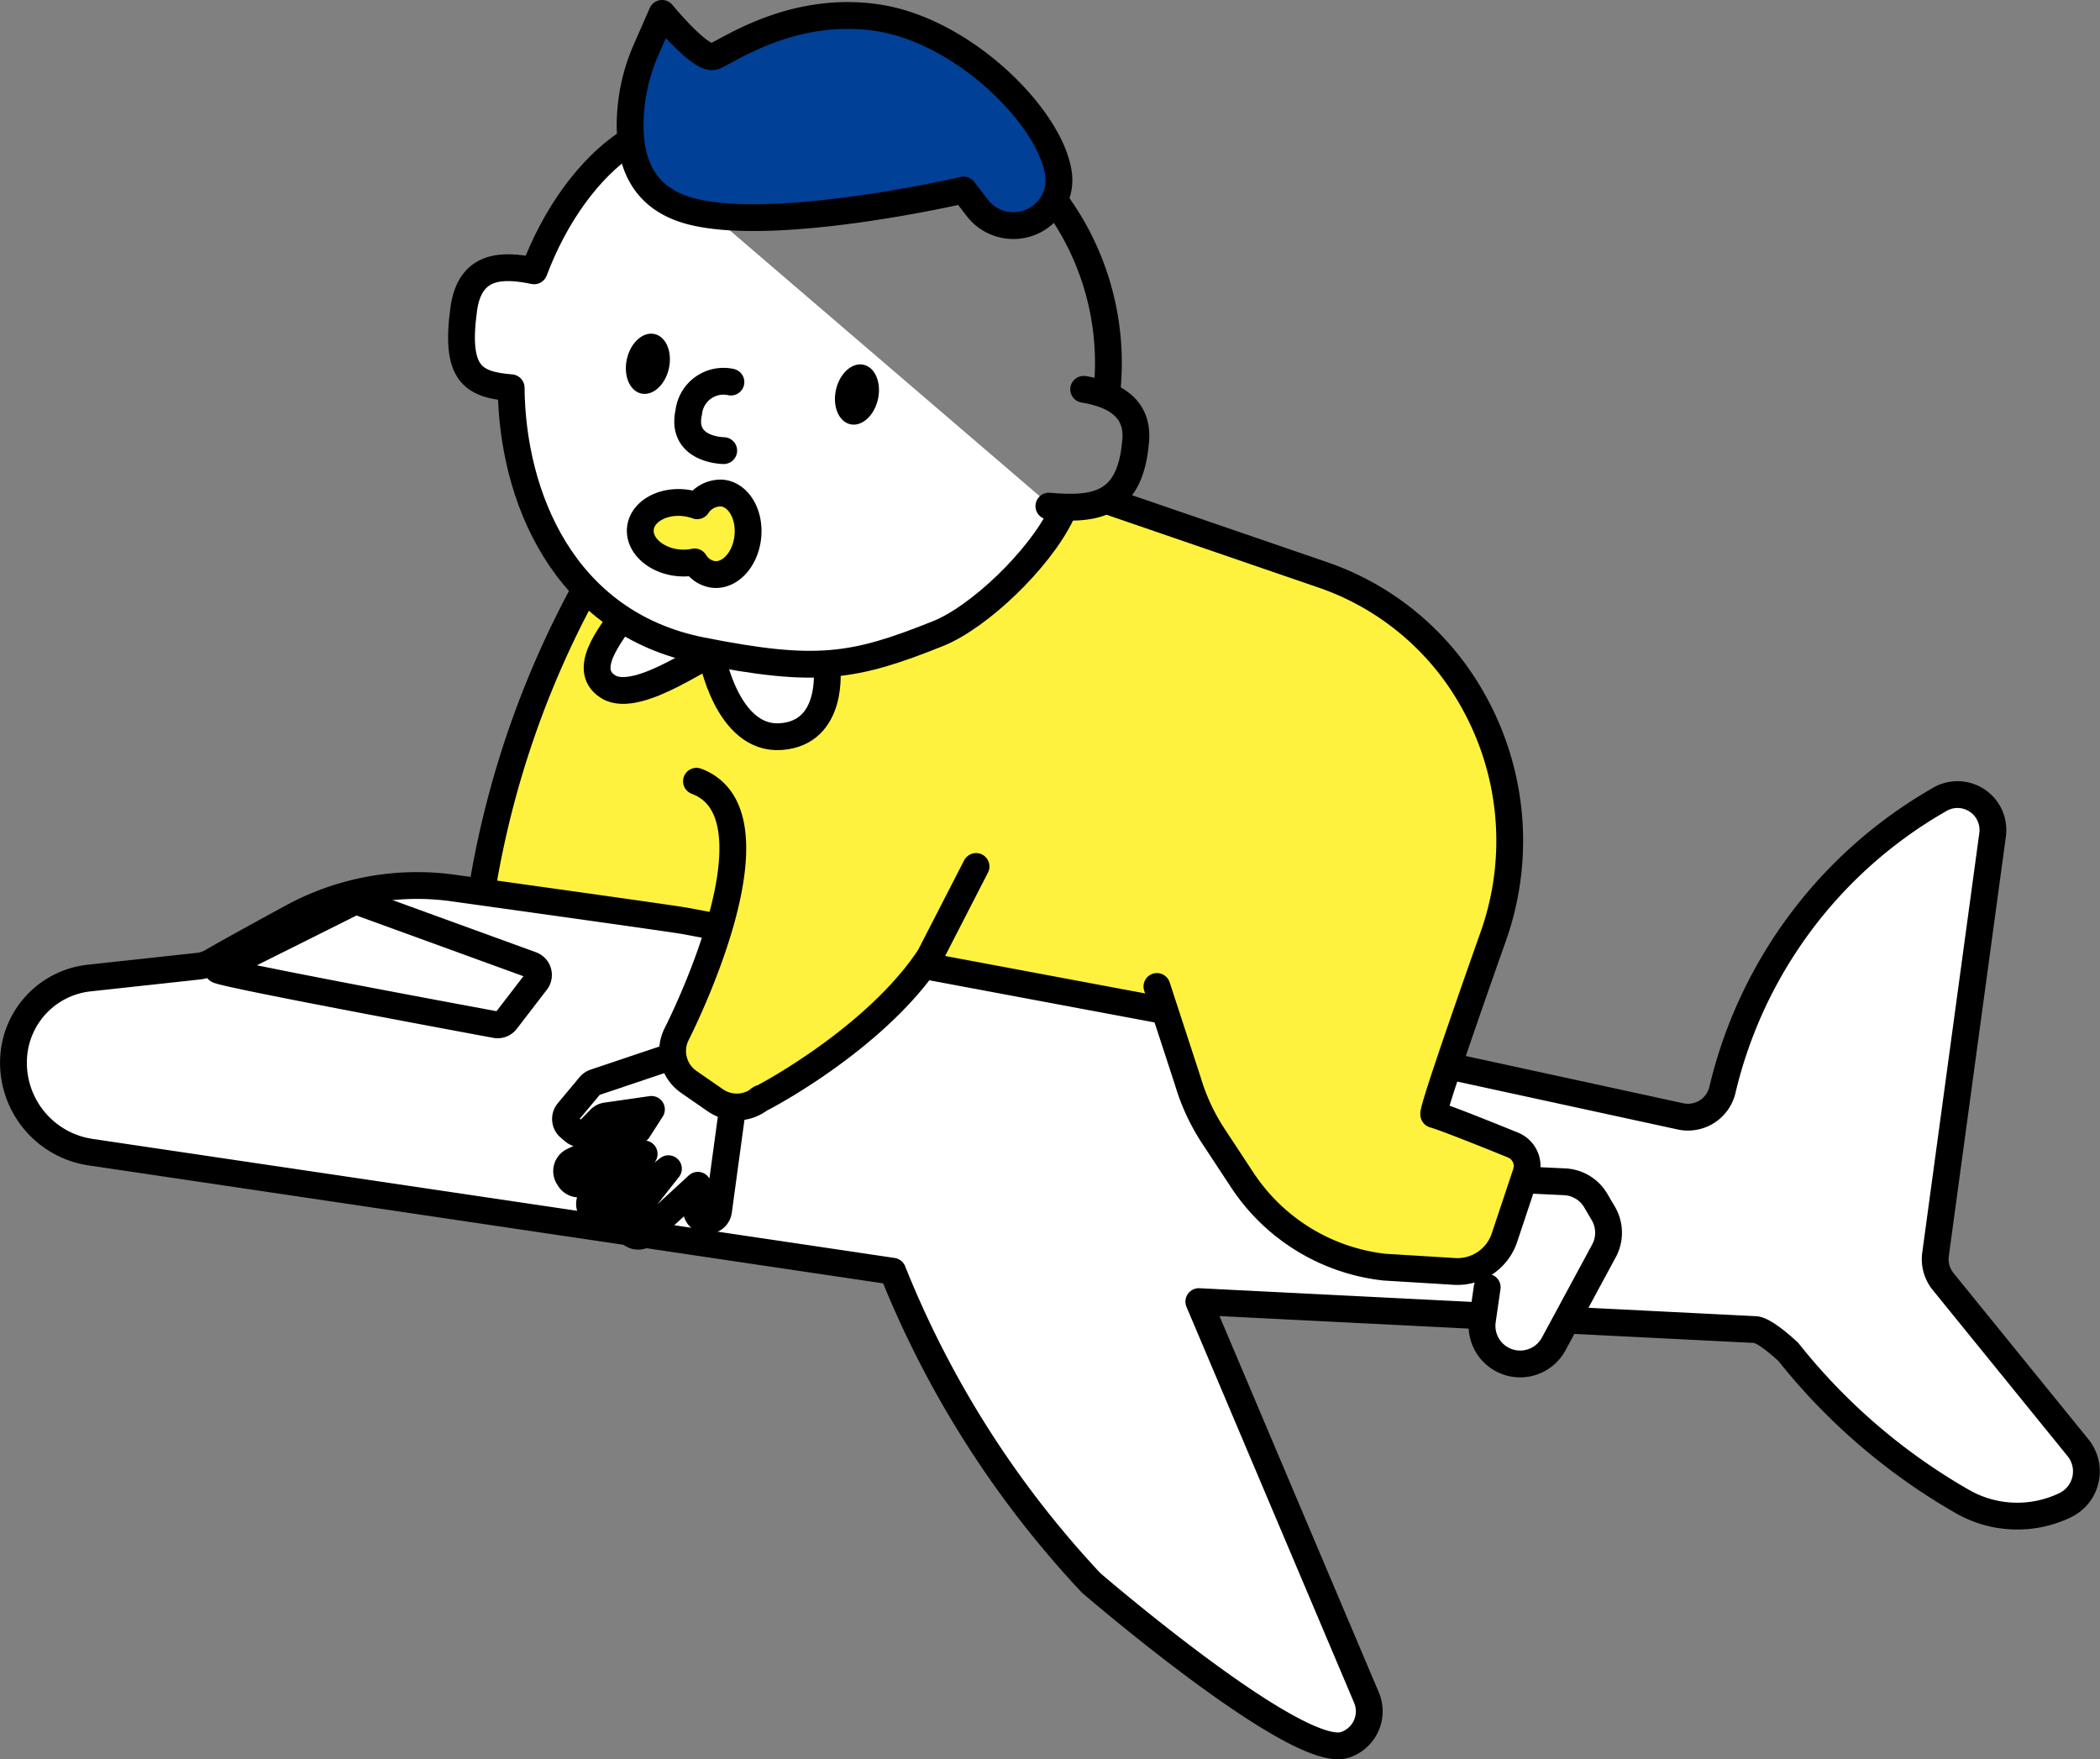 <svg xmlns="http://www.w3.org/2000/svg" width="156.696" height="131.269"><rect width="100%" height="100%" fill="#808080" stroke="none"/><g transform="translate(-2122.99 -5468.048)"><path data-name="パス 1816" d="M2175.565 5559.091c-.826-1.463-18.071-1.4-18.93-1.973l2.346-22.835a70.468 70.468 0 0 1 7.545-22.034l37.466-7.18 17.576 5.829a20.424 20.424 0 0 1 11.155 9.111 21.348 21.348 0 0 1 1.714 17.84c-2.2 6.226-4.653 13.306-4.46 13.359.821.226 4.026 1.513 5.931 2.288a1.691 1.691 0 0 1 .942 2.1l-1.587 4.756a3.7 3.7 0 0 1-3.722 2.566l-5.255-.322a14.642 14.642 0 0 1-10.65-6.574l-2.107-3.2a15.43 15.43 0 0 1-1.9-4.087l-2.6-6.793z" fill="#fff23e"/><path data-name="合体 21" d="M2204.409 5586.158a74.352 74.352 0 0 1-14.809-23.257l-59.853-8.885a6.742 6.742 0 0 1-5.732-7.19 6.329 6.329 0 0 1 5.624-5.8l8.141-.885a2.6 2.6 0 0 0 1.054-.349c.986-.582 3.5-1.964 5.935-3.29a19.53 19.53 0 0 1 12.045-2.193c6.584.918 16.072 2.247 17.244 2.444l51.742 9.686 22.591 4.909a2.642 2.642 0 0 0 3.121-1.976 33.936 33.936 0 0 1 15.865-21.472l.341-.2a2.642 2.642 0 0 1 3.954 2.635l-4.259 31.313a2.646 2.646 0 0 0 .566 2.021l10.065 12.4a2.8 2.8 0 0 1-.955 4.288 8.238 8.238 0 0 1-7.692-.284 45.374 45.374 0 0 1-12.959-11.141s-1.717-1.639-2.477-1.677l-41.518-2.087 12.5 29.526a2.633 2.633 0 0 1-1.63 3.558 1.665 1.665 0 0 1-.486.065c-4.312-.001-18.418-12.159-18.418-12.159z" fill="#fff" stroke="#000" stroke-linecap="round" stroke-linejoin="round" stroke-width="2"/><path data-name="パス 1818" d="M2232.723 5520.009a21.348 21.348 0 0 1 1.714 17.84c-2.2 6.226-4.653 13.306-4.46 13.359.821.226 4.026 1.513 5.931 2.288a1.691 1.691 0 0 1 .942 2.1l-1.587 4.756a3.7 3.7 0 0 1-3.722 2.566l-5.255-.322a14.642 14.642 0 0 1-10.65-6.574l-2.107-3.2a15.43 15.43 0 0 1-1.9-4.087l-2.6-6.793" fill="#fff23e"/><path data-name="パス 1819" d="M2169.519 5513.849c-.287.859-3.436 4.009-1.145 5.44s8.016-3.149 7.73-2.29c0 0 1.145 6.3 5.153 6.012s3.436-5.153 3.436-5.153" fill="#fff" stroke="#000" stroke-linecap="round" stroke-linejoin="round" stroke-width="2"/><path data-name="パス 1820" d="M2205.6 5497.1h0a20.306 20.306 0 0 0-4.061-14.282" fill="none" stroke="#000" stroke-linecap="round" stroke-linejoin="round" stroke-width="2"/><path data-name="パス 1821" d="M2169.815 5478.692c-2.893 1.929-5.414 5.431-6.968 9.563-2.43-.5-4.806-.475-5.258 2.882-.645 4.783.653 5.61 3.542 5.843.07 8.046 3.851 17.56 14.2 19.613 8.567 1.7 11.34 1.265 17.669-1.276 3.024-1.214 7.508-5.477 9.162-8.876" fill="#fff" stroke="#000" stroke-linecap="round" stroke-linejoin="round" stroke-width="2"/><path data-name="パス 1822" d="M2201.254 5505.813c3.586.326 6.111-.128 6.481-4.926.188-2.44-1.668-3.433-3.884-3.791" fill="none" stroke="#000" stroke-linecap="round" stroke-linejoin="round" stroke-width="2"/><path data-name="パス 1823" d="M2236.75 5556.086l2.993.142a2.845 2.845 0 0 1 2.317 1.4l.563.957a2.844 2.844 0 0 1 .051 2.795l-3.751 6.947a2.846 2.846 0 0 1-3.776 1.193h0a2.845 2.845 0 0 1-1.541-2.967l.355-2.454" fill="#fff" stroke="#000" stroke-linecap="round" stroke-linejoin="round" stroke-width="2"/><ellipse data-name="楕円形 92" cx="2.275" cy="1.606" rx="2.275" ry="1.606" transform="rotate(-77.47 4511.073 1396.379)"/><ellipse data-name="楕円形 93" cx="2.275" cy="1.606" rx="2.275" ry="1.606" transform="rotate(-77.47 4520.303 1387.801)"/><path data-name="パス 1824" d="M2177.53 5496.556a2.607 2.607 0 0 0-3.147 2.254c-.623 2.843 2.608 2.861 2.608 2.861" fill="none" stroke="#000" stroke-linecap="round" stroke-linejoin="round" stroke-width="2"/><path data-name="パス 1825" d="M2205.88 5505.511l15.688 5.387a20.424 20.424 0 0 1 11.155 9.111h0a21.348 21.348 0 0 1 1.714 17.84c-2.2 6.226-4.653 13.306-4.46 13.359.821.226 4.026 1.513 5.931 2.288a1.691 1.691 0 0 1 .942 2.1l-1.587 4.756a3.7 3.7 0 0 1-3.722 2.566l-5.255-.322a14.642 14.642 0 0 1-10.65-6.574l-2.107-3.2a15.43 15.43 0 0 1-1.9-4.087l-2.313-7.08" fill="none" stroke="#000" stroke-linecap="round" stroke-linejoin="round" stroke-width="2"/><path data-name="パス 1826" d="M2195.82 5532.7l-3.466 6.745c-4.39 6.653-14.039 11.364-12.584 10.545a2.805 2.805 0 0 1-3.4.158l-1.98-1.369a2.807 2.807 0 0 1-.912-3.569s8.351-16.293 1.48-18.869" fill="#fff23e" stroke="#000" stroke-linecap="round" stroke-linejoin="round" stroke-width="2"/><path data-name="パス 1827" d="M2177.634 5550.845l-1.029 7.553a.833.833 0 0 1-1.04.693h0a.834.834 0 0 1-.617-.859l.112-1.743-3.883 3.579a.832.832 0 0 1-.922.14h0a.833.833 0 0 1-.3-1.269l2.911-3.688-4.351 3.389a.833.833 0 0 1-.893.083l-.19-.1a.833.833 0 0 1-.147-1.386l3.771-3.09-4.51 2.165a.833.833 0 0 1-1.06-.3l-.082-.127a.834.834 0 0 1 .342-1.206l4.859-2.307.992-1.545-3.367.483a.828.828 0 0 0-.478.244l-.817.838a.833.833 0 0 1-1.135.055l-.32-.271a.833.833 0 0 1-.1-1.17l1.62-1.941a.837.837 0 0 1 .374-.256l5.015-1.687" fill="none" stroke="#000" stroke-linecap="round" stroke-linejoin="round" stroke-width="2"/><path data-name="パス 1828" d="M2176.872 5504.837a2.1 2.1 0 0 0-1.861.949 4.034 4.034 0 0 0-.963-.223c-1.677-.177-3.143.681-3.273 1.917s1.123 2.381 2.8 2.558a3.985 3.985 0 0 0 1.247-.062 1.952 1.952 0 0 0 1.409.935c1.236.131 2.381-1.123 2.558-2.8s-.681-3.144-1.917-3.274z" fill="#fff23e" stroke="#000" stroke-linecap="round" stroke-linejoin="round" stroke-width="2"/><path data-name="パス 1830" d="M2139.241 5540.414c.292.292 17.6 3.51 20.734 4.09a.8.8 0 0 0 .784-.3l2.243-2.916a.805.805 0 0 0-.363-1.248l-13.111-4.768z" fill="none" stroke="#000" stroke-linecap="round" stroke-linejoin="round" stroke-width="2"/><path data-name="パス 1831" d="M2166.526 5512.249a70.468 70.468 0 0 0-7.545 22.034" fill="none" stroke="#000" stroke-linecap="round" stroke-linejoin="round" stroke-width="2"/><path data-name="パス 1832" d="M2171.231 5471.689a14.094 14.094 0 0 0-1.224 5.765c.023 2.415.727 5.4 4.63 6.381 6.43 1.608 20.253-1.607 20.253-1.607l1.01 1.313a3.4 3.4 0 0 0 6.08-2.474l-.018-.125c-.643-4.179-7.072-10.608-13.5-11.573s-11.251 2.572-12.215 2.893-3.858-3.214-3.858-3.214z" fill="#004097" stroke="#000" stroke-linecap="round" stroke-linejoin="round" stroke-width="2"/></g></svg>